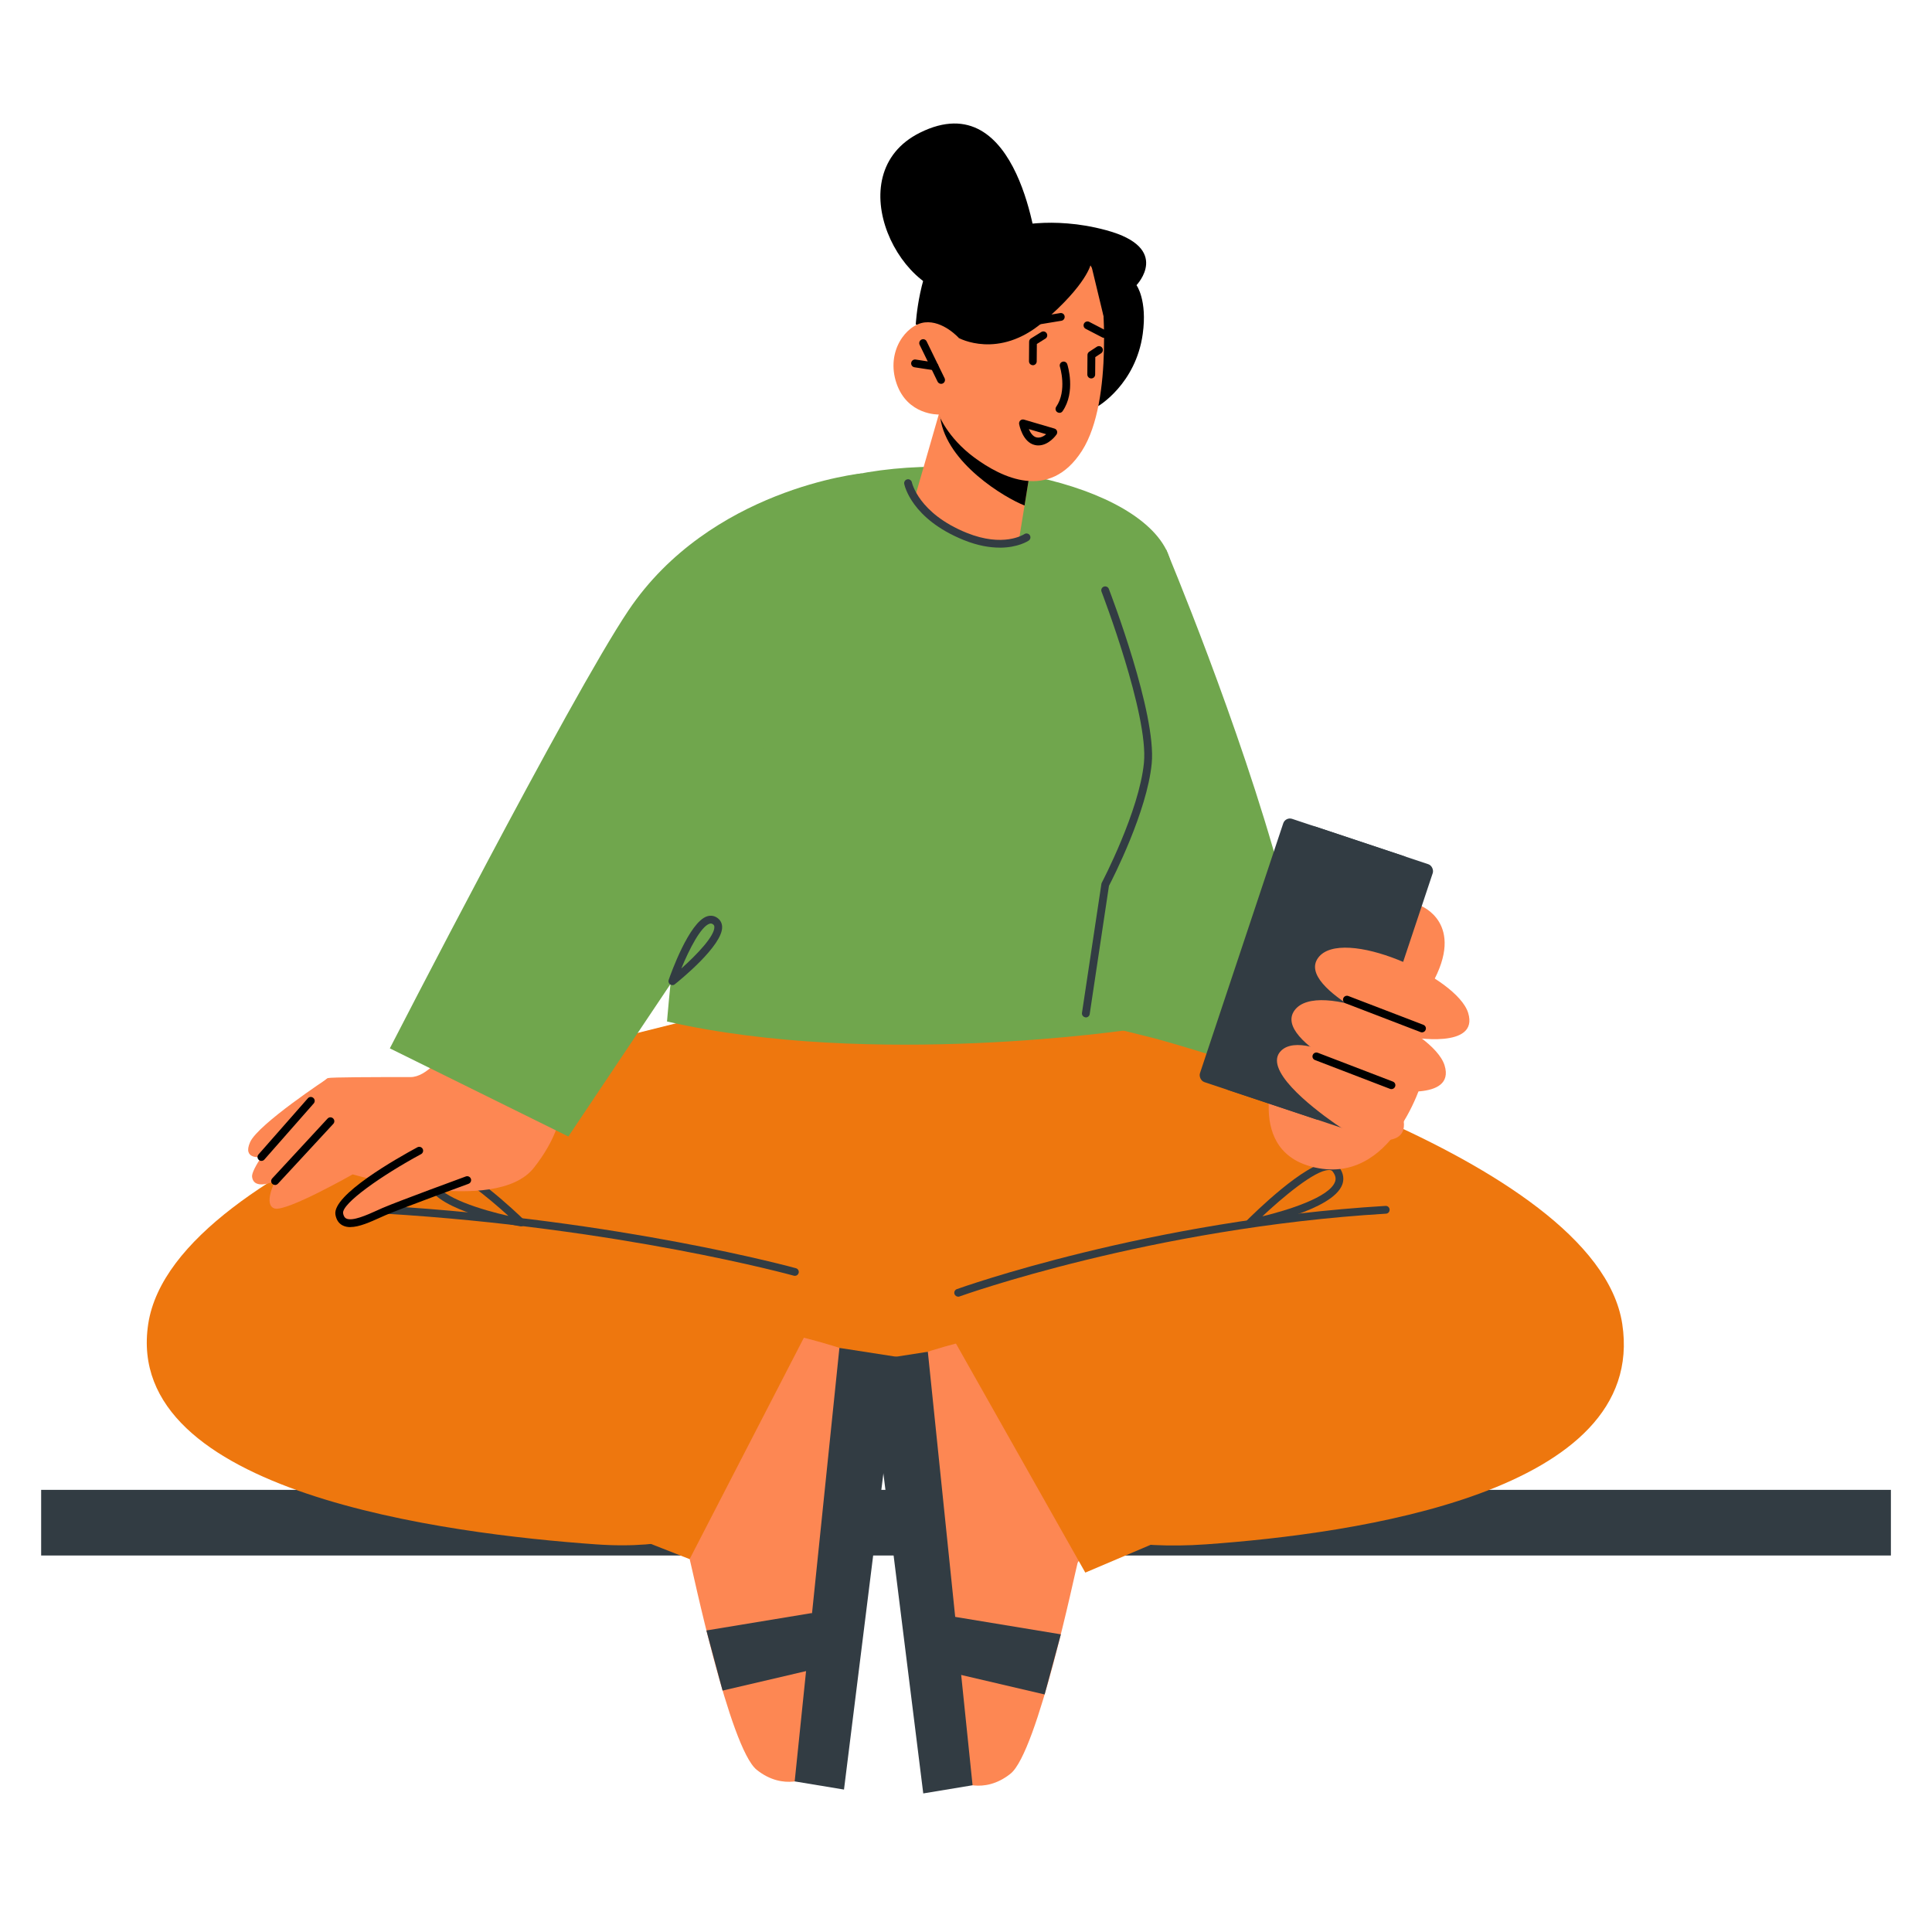 <?xml version="1.0" encoding="UTF-8"?>
<svg id="Layer_1" data-name="Layer 1" xmlns="http://www.w3.org/2000/svg" viewBox="0 0 400 400">
  <defs>
    <style>
      .cls-1 {
        fill: #70a64d;
      }

      .cls-2 {
        fill: #323c43;
      }

      .cls-3 {
        fill: #fd8753;
      }

      .cls-4 {
        fill: #ee770e;
      }
    </style>
  </defs>
  <rect class="cls-2" x="8.52" y="308.46" width="382.97" height="13.59"/>
  <path class="cls-1" d="M241.45,113.8s15.26,36.28,23.76,67.74c8.5,31.46,12.1,48.8,12.1,48.8l-36.38,1.51-22.64-32.54,23.16-85.51Z"/>
  <polygon class="cls-4" points="165.17 288.71 204.8 288.71 205.33 202.22 160.55 202.22 165.17 288.71"/>
  <path class="cls-4" d="M238.88,214.94s91.64,24.16,96.99,59.16c5.35,35.01-55.41,43.45-86.18,45.64-30.77,2.19-44.35-11.31-44.35-11.31l-17.36-106.21,50.9,12.72Z"/>
  <path class="cls-4" d="M127.68,214.94s-91.64,24.16-96.99,59.16,61.9,43.45,92.67,45.64c30.77,2.19,34.48-14.2,34.48-14.2l20.74-103.32-50.9,12.72Z"/>
  <path class="cls-1" d="M138.1,211.49s8.11-103.53,31.47-111.27c25.55-8.47,64.39-1.16,71.88,13.58,7.49,14.74-7.12,99.33-7.12,99.33,0,0-53.58,8.1-96.23-1.64Z"/>
  <path class="cls-3" d="M243.11,307.65s-19.5,14.13-20.01,15.95c-.51,1.82-8.26,39.15-13.89,43.63-5.63,4.49-10.84,1.5-10.84,1.5,0,0-12.62-83.3-11.5-86.33s36.58-10.05,36.58-10.05l19.65,35.3Z"/>
  <polygon class="cls-2" points="201.36 369.62 192.1 279.87 179.99 281.75 191.15 371.31 201.36 369.62"/>
  <polygon class="cls-2" points="216.28 350.82 219.64 338.37 197.76 334.76 196.46 346.19 216.28 350.82"/>
  <path class="cls-3" d="M122.78,306.85s19.5,14.13,20.01,15.95c.51,1.82,8.26,39.15,13.89,43.63,5.63,4.49,10.84,1.5,10.84,1.5,0,0,12.62-83.3,11.5-86.33s-36.58-10.05-36.58-10.05l-19.65,35.3Z"/>
  <polygon class="cls-2" points="164.53 368.82 173.79 279.07 185.9 280.95 174.74 370.51 164.53 368.82"/>
  <polygon class="cls-2" points="149.6 350.02 146.25 337.57 168.12 333.96 169.42 345.39 149.6 350.02"/>
  <polygon class="cls-4" points="172.68 264.86 142.78 322.8 100.93 306.37 118.41 264.86 172.68 264.86"/>
  <polygon class="cls-4" points="191.98 267.65 224.7 325.59 263.33 309.16 245.85 267.65 191.98 267.65"/>
  <path class="cls-2" d="M107.89,253.91s-.09,0-.14-.01c-1.74-.31-17.06-3.18-19.12-8.49-.34-.86-.48-2.22.71-3.77.42-.54,1.03-.85,1.78-.91,4.66-.36,16.06,10.55,17.33,11.79.25.25.32.63.15.95-.14.27-.42.44-.72.44ZM91.38,242.34c-.05,0-.1,0-.15,0-.37.03-.52.16-.61.28-.79,1.03-.66,1.75-.48,2.2,1.22,3.16,9.73,5.7,15.12,6.92-4.09-3.73-10.94-9.4-13.88-9.4Z"/>
  <path class="cls-2" d="M164.58,264.15c-.07,0-.14-.01-.22-.03-.36-.1-36.11-9.93-84.75-12.85-.45-.03-.78-.41-.76-.85.03-.45.43-.8.85-.76,48.83,2.94,84.73,12.81,85.09,12.91.43.12.68.57.56.99-.1.36-.42.59-.78.59Z"/>
  <path class="cls-2" d="M198.38,268.46c-.33,0-.64-.21-.76-.53-.15-.42.07-.88.48-1.03.39-.14,39.89-14.3,88.75-17.23.45-.04.83.31.85.76.03.45-.31.83-.76.85-48.62,2.92-87.9,17-88.29,17.14-.09.03-.18.05-.28.05Z"/>
  <path class="cls-2" d="M258.75,254.03c-.29,0-.57-.16-.71-.43-.17-.31-.11-.7.14-.95,1.24-1.24,12.15-12.03,16.99-12.03.06,0,.12,0,.18,0,.75.04,1.37.35,1.79.88,1.21,1.53,1.08,2.89.76,3.76-1.98,5.34-17.26,8.42-19,8.76-.05.01-.1.01-.15.01ZM275.14,242.24c-2.92,0-9.73,5.79-13.78,9.59,5.37-1.3,13.85-3.95,15.03-7.13.17-.45.3-1.17-.51-2.19-.09-.12-.24-.25-.61-.27-.04,0-.08,0-.12,0Z"/>
  <path class="cls-3" d="M99.09,205.57s-7.46,17.44-14.11,17.43c-7.76-.01-16.34.02-17.06.2-1.33.34-16.1,17.51-15.73,20.44.36,2.93,4.76.88,4.76.88,0,0-2.52,4.99-.07,5.69,2.45.7,16.14-7.07,16.14-7.07,0,0,29.62,8.7,37.52-1.37,18.15-23.11-11.45-36.2-11.45-36.2Z"/>
  <path class="cls-3" d="M67.92,223.21s-14.45,9.5-16.13,13.24c-1.68,3.74,2.33,3.09,2.33,3.09l10.82-8.37,2.98-7.96Z"/>
  <g>
    <path class="cls-3" d="M96.73,244.34s-13.93,5.09-17.21,6.51c-3.28,1.42-8.59,4.33-9.28.51-.69-3.82,16.56-13.11,16.56-13.11l9.93,6.09Z"/>
    <path d="M72.53,254.06c-.59,0-1.13-.11-1.61-.36-.79-.41-1.28-1.15-1.47-2.2-.73-4.08,12.8-11.72,16.97-13.97.39-.21.88-.06,1.09.33.21.39.06.88-.33,1.09-8.05,4.34-16.51,10.26-16.14,12.26.13.72.42.95.63,1.06,1.26.66,4.33-.73,6.37-1.65.41-.18.8-.36,1.16-.52,3.27-1.41,16.68-6.32,17.25-6.53.42-.15.88.06,1.04.48.15.42-.06.88-.48,1.04-.14.05-13.94,5.1-17.17,6.49l-1.14.51c-2.07.93-4.34,1.96-6.17,1.96Z"/>
  </g>
  <path d="M56.95,245.33c-.2,0-.39-.07-.55-.21-.33-.3-.35-.81-.04-1.14l11.46-12.39c.3-.33.81-.35,1.14-.04.33.3.35.81.04,1.14l-11.46,12.39c-.16.17-.38.26-.59.26Z"/>
  <path class="cls-1" d="M178.38,98.01s-31.33,3.15-48.29,28.41c-12.08,17.99-49.38,90.63-49.38,90.63l36.96,18.25,24.69-36.85,36.01-100.43Z"/>
  <path d="M227.4,84.05l-32.19-14.38-1.52-.68-4.09-1.82s.58-11.44,5.6-17.76c5.01-6.3,10.23-1.33,10.23-1.33,0,0,3.53-1.45,9.23-1.86,1.91-.14,4.03-.15,6.34.04,2.48.19,5.18.63,8.05,1.41,13.64,3.69,6.25,11.37,6.25,11.37,0,0,2.27,3.09,1.29,10.11-1.44,10.37-9.19,14.91-9.19,14.91Z"/>
  <path d="M214.79,52.21s-3.58-35.08-24.34-24.73c-17.37,8.66-3.72,35.38,9.89,33.55,13.61-1.83,14.44-8.82,14.44-8.82Z"/>
  <path class="cls-3" d="M194.36,85.82l-4.77,16.56s1.61,5.62,11.07,9.2c7.05,2.67,10.4-.38,10.4-.38l2.43-14.99-16.38-8.89-2.75-1.49Z"/>
  <path d="M194.67,84.81c-.09.46-.07,1.05.02,1.74,1.32,9.34,13.37,16.53,17.43,18.11l1.36-8.46-18.81-11.38Z"/>
  <path class="cls-3" d="M228.05,59.52s2.71,23.26-4.04,33.81c-6.75,10.55-16.7,5.53-22.31,1.38-5.61-4.15-7.35-8.89-7.35-8.89,0,0-6.48.2-8.74-6.46-2.26-6.66,2.07-12.19,5.86-12.61s7.04,3.22,7.04,3.22l-1.31-6.92s22.39-26.31,30.84-3.54Z"/>
  <path d="M198.51,69.98s8.24,4.55,17.44-3.31c9.2-7.87,9.91-12.06,9.91-12.06l2.9,12.03s3.57-6.58,2.18-11.93c-1.39-5.35-4.6-5.34-4.6-5.34l-20.93-1.27-10.02,13.94,3.11,7.96Z"/>
  <path d="M219.35,85.47c-.16,0-.32-.05-.46-.14-.37-.25-.46-.76-.21-1.12,2.3-3.35.78-8.25.76-8.3-.13-.42.1-.88.52-1.01.44-.14.88.1,1.01.52.08.23,1.79,5.71-.97,9.71-.15.23-.41.35-.66.35Z"/>
  <path d="M194.85,79.47c-.3,0-.59-.17-.73-.45l-3.72-7.63c-.19-.4-.03-.88.37-1.08.41-.2.89-.03,1.08.37l3.72,7.63c.19.4.03.88-.37,1.08-.12.06-.24.08-.35.08Z"/>
  <path d="M193.48,76.67c-.12,0-4.15-.63-4.15-.63-.44-.07-.74-.48-.68-.92.07-.44.47-.75.92-.68l4.03.62c.44.07.74.48.68.92-.06.4-.41.68-.8.68Z"/>
  <path d="M228.58,69.95c-.13,0-.25-.03-.37-.09l-3.43-1.78c-.4-.2-.55-.69-.35-1.09.21-.4.7-.55,1.09-.35l3.43,1.78c.4.21.55.69.35,1.09-.14.28-.43.44-.72.44Z"/>
  <path d="M212.72,67.57c-.39,0-.73-.28-.8-.68-.07-.44.23-.86.66-.93l6.91-1.14c.47-.08.86.23.93.66.07.44-.23.86-.66.93l-6.91,1.14s-.09.01-.13.01Z"/>
  <path d="M225.93,78.35c-.45,0-.81-.37-.81-.81l.03-4.05c0-.27.14-.52.37-.67l1.57-1.03c.37-.24.87-.14,1.12.23.24.37.14.87-.23,1.12l-1.21.79-.03,3.62c0,.44-.36.8-.81.8Z"/>
  <path d="M213.85,75.61c-.45,0-.81-.37-.81-.81l.03-4.05c0-.28.14-.53.38-.68l2.14-1.33c.37-.23.88-.12,1.11.26.23.38.12.88-.26,1.11l-1.77,1.1-.03,3.61c0,.44-.36.8-.81.8Z"/>
  <path class="cls-2" d="M206.97,113.38c-2.02,0-4.52-.39-7.46-1.58-10.82-4.38-12.24-11.33-12.3-11.62-.08-.44.21-.86.64-.94.43-.09.86.2.95.64.01.06,1.38,6.4,11.32,10.43,7.59,3.07,11.78.39,11.96.27.37-.24.87-.15,1.12.22.25.37.15.87-.21,1.12-.13.09-2.23,1.47-6.01,1.47Z"/>
  <path class="cls-2" d="M139.21,203.96c-.16,0-.33-.05-.47-.15-.29-.21-.42-.58-.3-.92.42-1.22,4.23-11.95,7.94-13.17.75-.24,1.47-.14,2.11.3.64.44.99,1.08,1.02,1.86.14,3.87-8.79,11.1-9.81,11.91-.14.12-.32.18-.5.18ZM147.17,191.2c-.09,0-.18.02-.28.05-1.78.59-4.18,5.23-5.83,9.27,3.29-2.93,6.91-6.76,6.84-8.6,0-.26-.1-.43-.32-.58-.14-.09-.27-.14-.42-.14Z"/>
  <path class="cls-2" d="M224.81,210.65c-.56-.08-.86-.49-.8-.93l4.02-26.7c.01-.09.04-.18.08-.26.08-.15,7.75-14.8,8.73-24.83.98-9.99-8.68-35.18-8.78-35.43-.16-.42.05-.88.46-1.04.42-.16.89.05,1.05.46.4,1.05,9.89,25.8,8.88,36.17-.98,9.96-8.04,23.75-8.85,25.3l-3.99,26.57c-.06.4-.4.69-.8.69Z"/>
  <path d="M54.12,240.35c-.19,0-.38-.07-.53-.2-.34-.29-.37-.8-.07-1.14l10.22-11.62c.29-.34.8-.37,1.14-.07.34.29.37.8.07,1.14l-10.22,11.62c-.16.18-.38.27-.61.27Z"/>
  <path class="cls-3" d="M294.17,187.55s9.39,3.59,2.25,16.24c-7.13,12.65-10.81-6.85-10.81-6.85l8.55-9.39Z"/>
  <path class="cls-3" d="M264.4,219.95s-7.49,19.1,8.68,21.93c16.16,2.83,21.94-19.87,21.94-19.87l-30.61-2.06Z"/>
  <g>
    <rect class="cls-2" x="256.36" y="171.91" width="27.36" height="57.45" rx="1.45" ry="1.45" transform="translate(462.8 476.37) rotate(-161.57)"/>
    <rect class="cls-2" x="261.35" y="173.58" width="27.36" height="57.45" rx="1.45" ry="1.45" transform="translate(472 481.19) rotate(-161.57)"/>
  </g>
  <path class="cls-3" d="M292.12,214.74s14.17,2.55,11.85-5.02c-2.32-7.57-26.2-18.03-31.06-11.42-4.86,6.6,19.21,16.45,19.21,16.45Z"/>
  <path class="cls-3" d="M287.24,225.61s14.17,2.54,11.85-5.02c-2.32-7.57-26.2-18.03-31.06-11.42-4.86,6.6,19.21,16.45,19.21,16.45Z"/>
  <path class="cls-3" d="M276.48,232.69c2.65,1.86,5.71,3.12,8.94,3.36,2.88.22,5.66-.43,5.21-3.9-.88-6.95-20.12-19.67-25.36-14.64-3.9,3.75,5.94,11.49,11.21,15.18Z"/>
  <path d="M294.42,213.74c-.1,0-.19-.02-.29-.05l-15.55-5.97c-.42-.16-.63-.63-.47-1.04.16-.42.63-.62,1.04-.47l15.55,5.97c.42.16.63.63.46,1.04-.12.32-.43.52-.75.52Z"/>
  <path d="M288.09,225.49c-.1,0-.19-.02-.29-.05l-15.55-5.97c-.42-.16-.63-.63-.46-1.04.16-.42.63-.62,1.04-.47l15.55,5.97c.42.16.63.63.46,1.04-.12.32-.43.52-.75.52Z"/>
  <path d="M214.98,92.22c-.23,0-.47-.02-.71-.08-2.56-.56-3.24-4.19-3.27-4.35-.05-.27.05-.56.25-.74.21-.19.5-.25.77-.17l6.29,1.85c.25.07.45.26.53.5.08.24.05.51-.1.73-.07.1-1.58,2.26-3.77,2.26ZM213.01,88.85c.33.77.86,1.55,1.6,1.71.77.16,1.48-.23,1.99-.66l-3.59-1.06Z"/>
</svg>